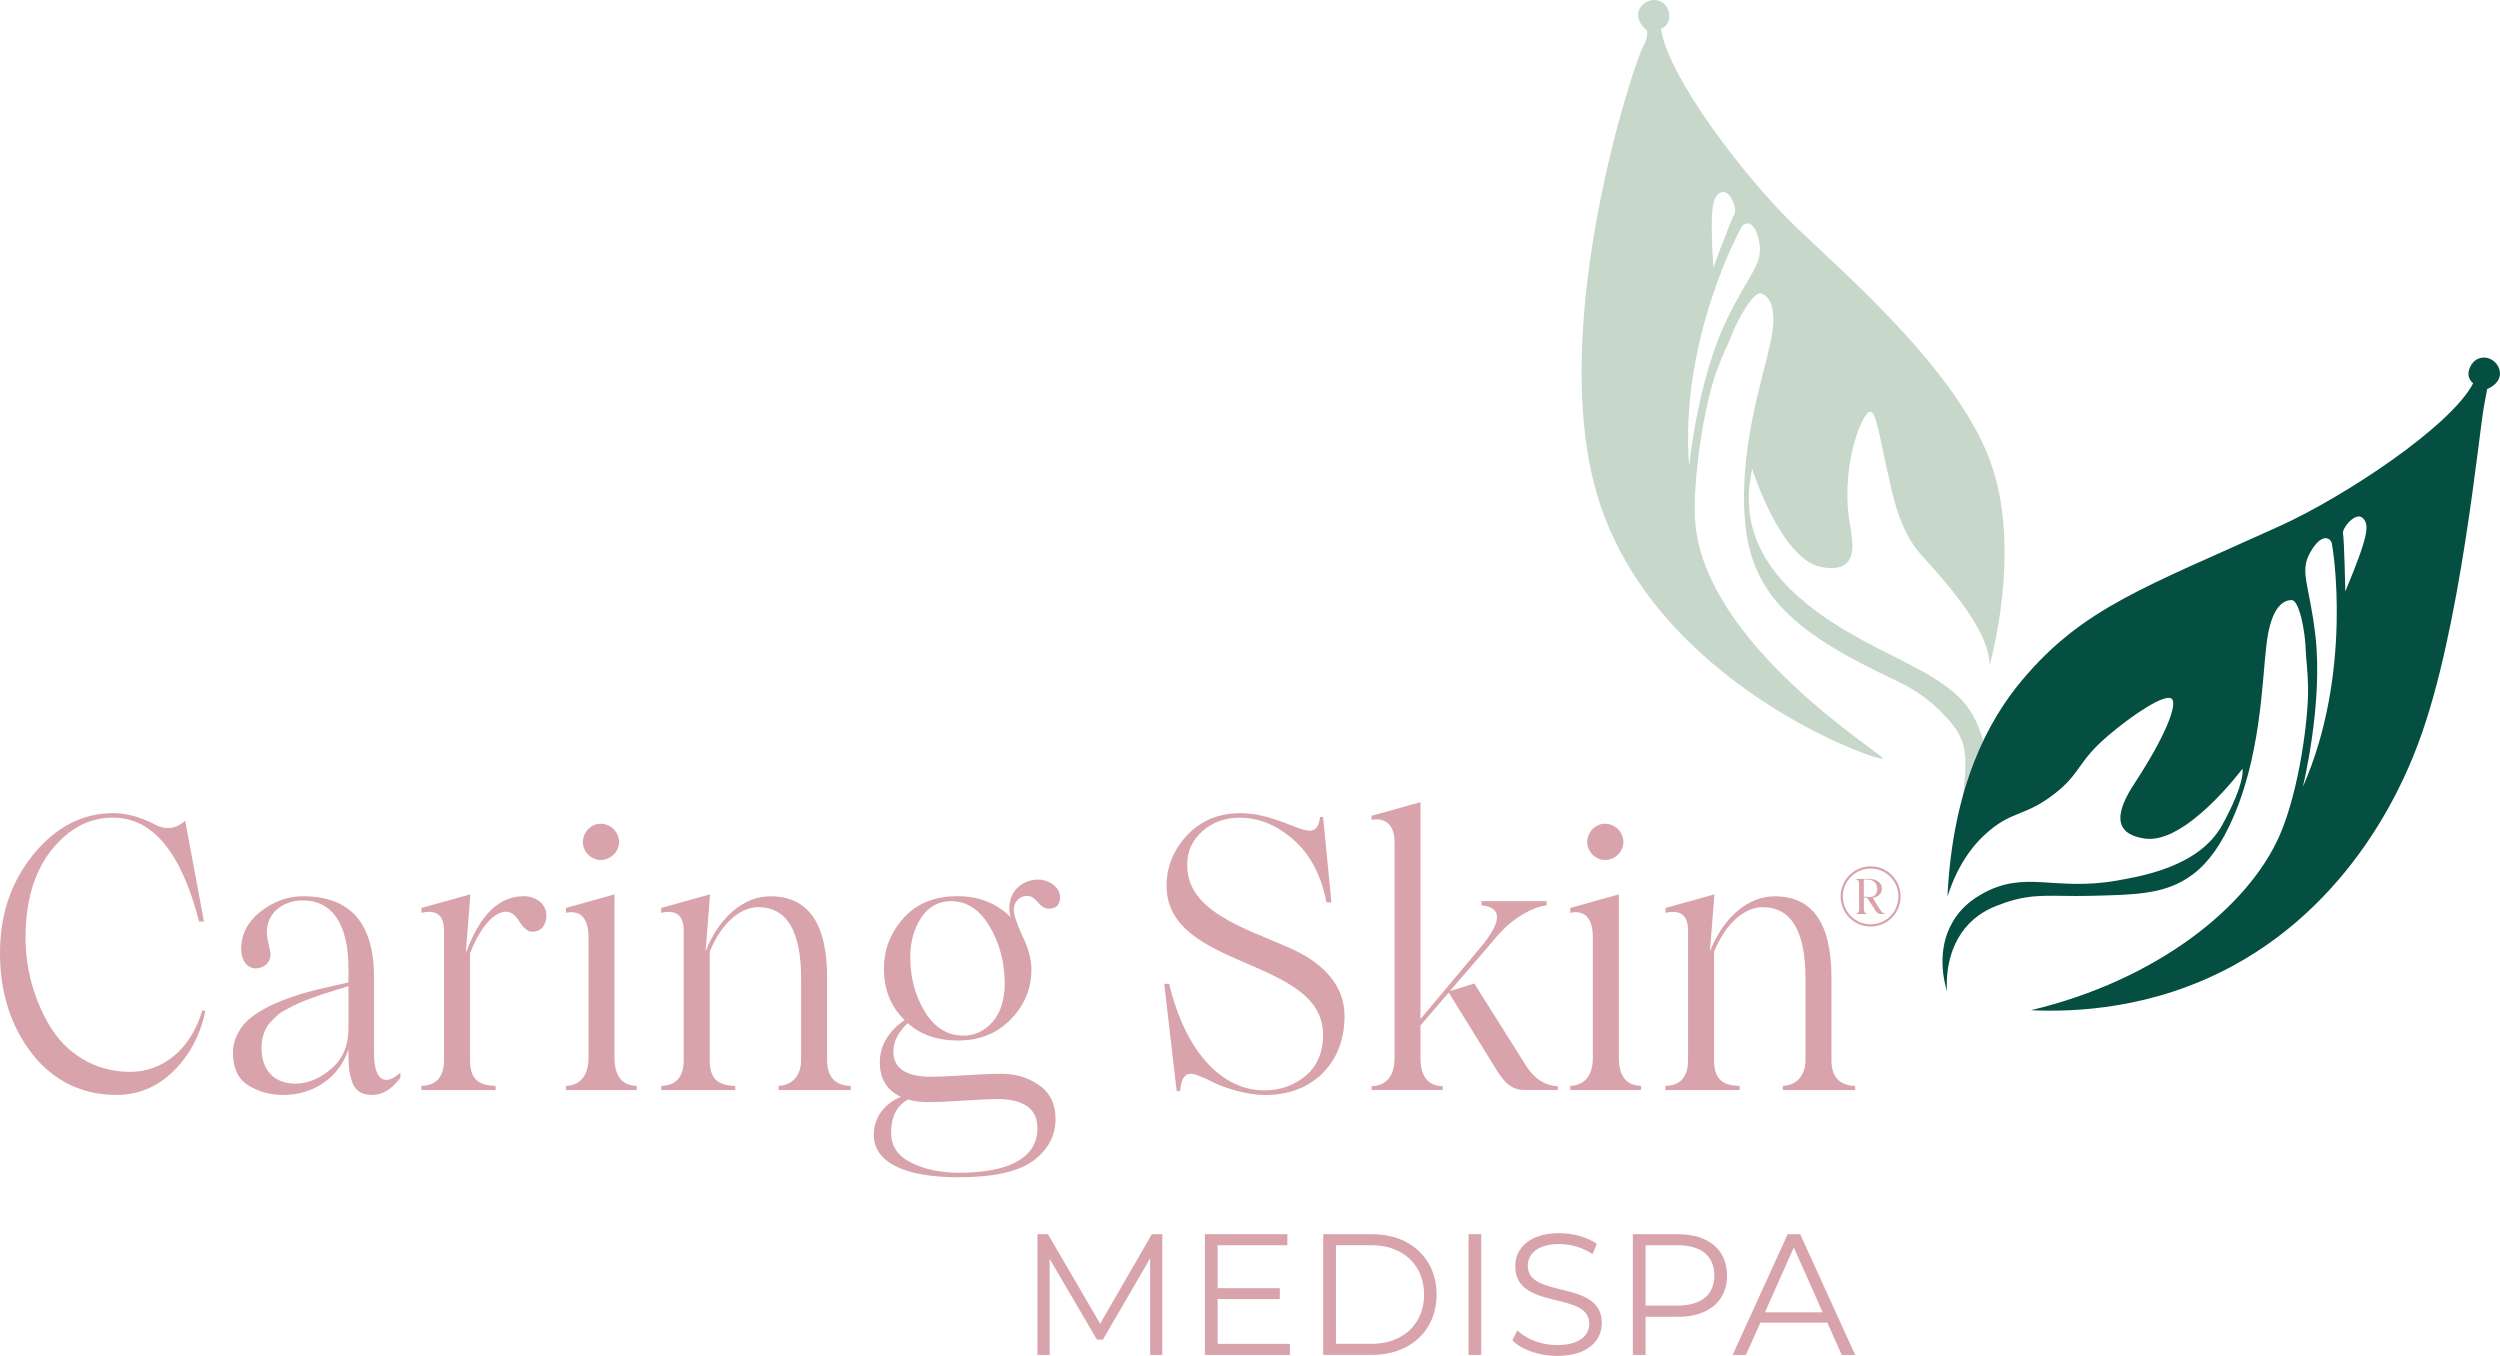 <?xml version="1.0" encoding="UTF-8"?> <svg xmlns="http://www.w3.org/2000/svg" width="118" height="64" viewBox="0 0 118 64" fill="none"><path d="M1.527 49.755C0.515 48.453 0 46.866 0 44.994C0 43.122 0.533 41.624 1.58 40.322C2.646 39.02 3.907 38.378 5.364 38.378C6.126 38.378 6.927 38.699 7.335 38.93C7.743 39.144 8.259 39.179 8.739 38.734L9.626 43.495H9.395C8.559 40.232 7.21 38.592 5.327 38.592C4.208 38.592 3.232 39.108 2.415 40.143C1.615 41.16 1.206 42.532 1.206 44.262C1.206 45.671 1.579 47.132 2.343 48.416C3.106 49.7 4.456 50.592 6.143 50.592C7.635 50.592 8.985 49.593 9.553 47.685L9.696 47.722C9.448 48.864 8.95 49.808 8.186 50.557C7.423 51.306 6.534 51.68 5.503 51.68C3.887 51.68 2.556 51.039 1.525 49.755" fill="#D8A3AB"></path><path d="M11.705 51.218C11.225 50.915 10.994 50.397 10.994 49.685C10.994 49.115 11.26 48.615 11.596 48.257C11.951 47.883 12.627 47.508 13.107 47.313C13.337 47.206 13.658 47.099 14.031 46.973C14.404 46.848 14.705 46.776 14.902 46.724L15.754 46.529L16.447 46.368V45.726C16.447 43.461 15.576 42.499 14.297 42.499C13.322 42.499 12.592 43.124 12.592 43.996C12.592 44.352 12.769 44.834 12.769 45.066C12.769 45.422 12.467 45.708 12.058 45.708C11.648 45.708 11.383 45.298 11.383 44.799C11.383 44.103 11.685 43.515 12.289 43.033C12.91 42.552 13.568 42.303 14.296 42.303C16.534 42.303 17.653 43.568 17.653 46.119V49.72C17.653 50.933 18.132 51.325 18.897 50.629V50.878C18.489 51.413 18.044 51.681 17.564 51.681C17.05 51.681 16.748 51.467 16.605 51.022C16.464 50.576 16.445 50.236 16.445 49.543C15.966 50.95 14.705 51.682 13.373 51.682C12.75 51.682 12.183 51.522 11.703 51.219M15.63 50.45C16.181 49.987 16.447 49.345 16.447 48.525V46.545L15.808 46.743L15.187 46.938L14.635 47.136C14.121 47.333 14.013 47.385 13.605 47.599C13.195 47.794 13.107 47.901 12.84 48.169C12.715 48.294 12.611 48.418 12.556 48.543C12.431 48.775 12.342 49.096 12.342 49.452C12.342 50.541 12.964 51.146 13.941 51.146C14.527 51.146 15.095 50.913 15.628 50.45" fill="#D8A3AB"></path><path d="M25.789 43.194C25.789 43.692 25.523 43.978 25.115 43.978C24.92 43.978 24.725 43.817 24.528 43.515C24.334 43.194 24.12 43.033 23.889 43.033C23.375 43.033 22.735 43.622 22.184 44.994V50.022C22.184 50.897 22.538 51.236 23.391 51.252V51.45H19.893V51.252C20.604 51.236 20.958 50.825 20.958 50.022V43.924C20.958 43.194 20.604 42.925 19.893 43.085V42.855L22.202 42.213L21.989 44.922L22.024 44.887C22.682 43.157 23.569 42.301 24.723 42.301C25.309 42.301 25.789 42.676 25.789 43.192" fill="#D8A3AB"></path><path d="M26.713 51.253C27.336 51.236 27.779 50.825 27.779 49.915V44.262C27.779 43.211 27.299 42.96 26.713 43.085V42.855L29.004 42.213V49.915C29.004 50.79 29.359 51.234 30.052 51.253V51.45H26.713V51.253ZM27.512 39.752C27.512 39.271 27.904 38.88 28.348 38.88C28.828 38.88 29.219 39.271 29.219 39.752C29.219 40.199 28.828 40.591 28.348 40.591C27.904 40.591 27.512 40.199 27.512 39.752Z" fill="#D8A3AB"></path><path d="M40.158 51.253V51.45H36.747V51.253C37.333 51.236 37.813 50.825 37.813 50.022V46.189C37.813 43.943 37.139 42.819 35.788 42.819C34.989 42.819 34.083 43.496 33.497 44.924V50.024C33.497 50.898 33.852 51.237 34.704 51.254V51.452H31.206V51.254C31.917 51.237 32.271 50.826 32.271 50.024V43.926C32.271 43.196 31.917 42.926 31.206 43.087V42.856L33.515 42.214L33.302 44.907C33.958 43.249 35.132 42.305 36.358 42.305C38.151 42.305 39.039 43.588 39.039 46.138V50.024C39.039 50.826 39.412 51.237 40.158 51.254" fill="#D8A3AB"></path><path d="M47.849 42.945C47.849 43.175 47.99 43.587 48.257 44.175C48.542 44.745 48.683 45.28 48.683 45.78C48.683 46.654 48.364 47.438 47.707 48.115C47.068 48.775 46.234 49.113 45.203 49.113C44.244 49.113 43.463 48.846 42.842 48.292C42.397 48.72 42.167 49.166 42.167 49.629C42.167 50.432 42.772 50.823 43.961 50.823C44.209 50.823 44.743 50.806 45.559 50.753C46.377 50.699 46.945 50.681 47.246 50.681C47.939 50.681 48.525 50.858 49.039 51.216C49.556 51.572 49.822 52.107 49.822 52.821C49.822 53.606 49.466 54.265 48.775 54.783C48.082 55.299 46.91 55.567 45.24 55.567C42.594 55.567 41.243 54.818 41.243 53.553C41.243 52.697 41.811 52.053 42.522 51.769C41.864 51.465 41.528 50.93 41.528 50.146C41.528 49.362 41.919 48.683 42.7 48.148C42.042 47.525 41.723 46.704 41.723 45.725C41.723 44.815 42.024 44.031 42.647 43.334C43.27 42.639 44.121 42.301 45.205 42.301C46.217 42.301 47.051 42.641 47.709 43.299C47.656 43.174 47.638 43.032 47.638 42.871C47.638 42.015 48.295 41.516 49.005 41.516C49.519 41.516 50.035 41.89 50.035 42.336C50.035 42.711 49.857 42.89 49.484 42.89C49.324 42.89 49.146 42.783 48.986 42.587C48.826 42.392 48.648 42.285 48.488 42.285C48.115 42.285 47.849 42.57 47.849 42.945ZM45.486 51.948C44.703 52.001 44.154 52.02 43.834 52.02C43.461 52.02 43.142 51.985 42.858 51.894C42.325 52.197 42.059 52.715 42.059 53.464C42.059 54.087 42.379 54.569 43 54.871C43.623 55.192 44.385 55.353 45.273 55.353C47.546 55.353 48.968 54.694 48.968 53.25C48.968 52.341 48.328 51.876 47.068 51.876C46.801 51.876 46.269 51.894 45.488 51.948M47.263 47.49C47.369 47.151 47.423 46.794 47.423 46.457C47.423 45.441 47.191 44.531 46.712 43.729C46.232 42.926 45.628 42.534 44.882 42.534C44.295 42.534 43.816 42.801 43.478 43.319C43.14 43.836 42.963 44.461 42.963 45.155C42.963 46.136 43.195 47.008 43.656 47.759C44.117 48.508 44.722 48.882 45.486 48.882C46.392 48.882 47.048 48.187 47.261 47.492" fill="#D8A3AB"></path><path d="M57.244 51.075C56.977 50.933 56.711 50.826 56.481 50.736C56.002 50.575 55.77 50.771 55.699 51.502H55.539L54.953 46.438H55.184C55.965 49.701 57.707 51.466 59.678 51.466C60.424 51.466 61.064 51.236 61.615 50.789C62.166 50.326 62.449 49.684 62.449 48.845C62.449 45.155 55.061 45.797 55.061 41.803C55.061 40.929 55.381 40.127 56.02 39.433C56.678 38.737 57.512 38.381 58.543 38.381C59.803 38.381 60.959 39.007 61.527 39.165C62.006 39.291 62.238 39.149 62.309 38.56H62.451L62.842 42.589H62.611C62.363 41.323 61.848 40.342 61.066 39.647C60.283 38.951 59.43 38.595 58.508 38.595C57.815 38.595 57.229 38.809 56.749 39.237C56.27 39.665 56.038 40.182 56.038 40.807C56.002 43.017 58.756 43.802 60.834 44.73C62.308 45.355 63.463 46.423 63.463 47.939C63.463 49.063 63.109 49.972 62.416 50.667C61.723 51.344 60.817 51.684 59.717 51.684C58.811 51.684 57.798 51.344 57.247 51.079" fill="#D8A3AB"></path><path d="M73.531 51.271V51.448H71.986C71.4 51.448 71.061 51.199 70.584 50.415L68.38 46.848L67.048 48.399V49.95C67.048 50.806 67.403 51.253 68.096 51.269V51.447H64.739V51.269C65.36 51.251 65.823 50.858 65.823 49.95V39.734C65.823 38.948 65.397 38.574 64.739 38.699V38.504L67.048 37.862V48.097L69.873 44.727C70.903 43.496 70.92 42.836 69.926 42.731V42.534H72.998V42.731C72.27 42.819 71.436 43.389 70.992 43.836C70.76 44.066 70.477 44.387 70.139 44.799L68.434 46.778L69.588 46.422L72.022 50.291C72.412 50.915 72.91 51.236 73.533 51.271" fill="#D8A3AB"></path><path d="M74.117 51.253C74.74 51.236 75.183 50.825 75.183 49.915V44.262C75.183 43.211 74.703 42.96 74.117 43.085V42.855L76.409 42.213V49.915C76.409 50.79 76.763 51.234 77.456 51.253V51.45H74.117V51.253ZM74.916 39.752C74.916 39.271 75.308 38.88 75.752 38.88C76.232 38.88 76.623 39.271 76.623 39.752C76.623 40.199 76.232 40.591 75.752 40.591C75.308 40.591 74.916 40.199 74.916 39.752Z" fill="#D8A3AB"></path><path d="M87.563 51.253V51.45H84.153V51.253C84.739 51.236 85.219 50.825 85.219 50.022V46.189C85.219 43.943 84.544 42.819 83.194 42.819C82.395 42.819 81.489 43.496 80.903 44.924V50.024C80.903 50.898 81.257 51.237 82.11 51.254V51.452H78.611V51.254C79.322 51.237 79.677 50.826 79.677 50.024V43.926C79.677 43.196 79.322 42.926 78.611 43.087V42.856L80.921 42.214L80.708 44.907C81.364 43.249 82.538 42.305 83.763 42.305C85.557 42.305 86.444 43.588 86.444 46.138V50.024C86.444 50.826 86.817 51.237 87.563 51.254" fill="#D8A3AB"></path><path d="M54.862 58.253V63.952H54.286V59.393L52.057 63.228H51.774L49.544 59.418V63.952H48.968V58.253H49.462L51.927 62.479L54.368 58.253H54.862Z" fill="#D8A3AB"></path><path d="M60.886 63.43V63.952H56.871V58.253H60.763V58.775H57.472V60.802H60.406V61.316H57.472V63.43H60.886Z" fill="#D8A3AB"></path><path d="M62.456 58.253H64.767C66.584 58.253 67.808 59.425 67.808 61.102C67.808 62.778 66.582 63.95 64.767 63.95H62.456V58.252V58.253ZM64.736 63.43C66.244 63.43 67.217 62.469 67.217 61.102C67.217 59.734 66.244 58.773 64.736 58.773H63.057V63.428H64.736V63.43Z" fill="#D8A3AB"></path><path d="M69.914 58.253H69.315V63.952H69.914V58.253Z" fill="#D8A3AB"></path><path d="M71.382 63.259L71.616 62.795C72.021 63.193 72.744 63.487 73.49 63.487C74.552 63.487 75.013 63.039 75.013 62.477C75.013 60.914 71.52 61.875 71.52 59.767C71.52 58.93 72.168 58.205 73.611 58.205C74.252 58.205 74.917 58.394 75.371 58.711L75.168 59.191C74.682 58.873 74.114 58.718 73.611 58.718C72.572 58.718 72.111 59.182 72.111 59.751C72.111 61.314 75.605 60.369 75.605 62.445C75.605 63.283 74.94 64 73.488 64C72.637 64 71.801 63.699 71.38 63.259" fill="#D8A3AB"></path><path d="M81.516 60.207C81.516 61.419 80.64 62.153 79.196 62.153H77.671V63.952H77.071V58.255H79.196C80.64 58.255 81.516 58.987 81.516 60.209M80.916 60.207C80.916 59.295 80.317 58.775 79.181 58.775H77.672V61.623H79.181C80.317 61.623 80.916 61.102 80.916 60.206" fill="#D8A3AB"></path><path d="M86.25 62.431H83.088L82.407 63.952H81.782L84.377 58.255H84.969L87.564 63.952H86.931L86.25 62.431ZM86.03 61.941L84.668 58.88L83.306 61.941H86.03Z" fill="#D8A3AB"></path><path d="M88.286 19.431C88.561 19.436 88.718 20.644 89.204 22.779C89.425 23.755 89.76 25.149 90.676 26.182C91.593 27.214 93.954 29.698 93.9 31.426C93.9 31.426 95.511 25.903 93.9 21.664C92.288 17.425 87.175 13.017 84.786 10.73C82.396 8.442 78.73 3.644 78.395 1.358C78.395 1.358 78.695 1.261 78.766 0.963C78.82 0.741 78.798 0.283 78.395 0.074C77.767 -0.252 76.776 0.555 77.682 1.393C77.682 1.393 77.736 1.385 77.746 1.478C77.782 1.779 77.589 2.148 77.561 2.192C77.218 2.71 72.995 15.195 75.374 23.314C78.009 32.297 88.739 35.984 88.871 35.811C88.999 35.643 80.352 30.433 80.005 24.506C79.902 22.734 80.392 19.235 81.029 17.495C81.312 16.724 81.574 16.235 81.699 15.905C82.032 15.013 82.784 13.737 83.118 13.849C83.451 13.96 83.952 14.408 83.562 16.193C83.172 17.978 82.005 21.437 82.395 24.895C82.465 25.509 82.654 26.687 83.459 27.876C84.803 29.86 87.402 31.115 89.537 32.145C89.88 32.31 90.817 32.75 91.713 33.698C92.023 34.025 92.256 34.271 92.457 34.645C92.877 35.428 92.864 36.213 92.468 38.913C92.374 39.548 92.253 40.346 92.098 41.263C92.264 40.809 92.494 40.168 92.755 39.398C93.468 37.298 93.651 36.491 93.686 35.903C93.695 35.781 93.696 35.695 93.693 35.575C93.693 35.575 93.658 34.437 92.832 33.323C91.948 32.13 89.898 31.271 88.521 30.543C86.892 29.683 83.54 27.917 82.731 24.949C82.426 23.832 82.551 22.816 82.703 22.132C82.703 22.132 84.037 26.371 85.953 26.762C86.539 26.881 86.912 26.797 87.142 26.593C87.637 26.154 87.37 25.223 87.26 24.364C86.936 21.826 87.908 19.419 88.288 19.426M81.229 9.084C81.645 8.888 82.007 9.864 81.869 10.088C81.73 10.311 80.868 12.626 80.868 12.626C80.701 9.781 80.813 9.279 81.229 9.084ZM81.507 15.081C80.11 17.973 79.729 21.998 79.729 21.998C79.256 16.141 82.09 10.869 82.23 10.673C82.368 10.478 82.841 10.366 83.036 11.426C83.231 12.485 82.588 12.847 81.507 15.08" fill="#C7D7C9"></path><path d="M102.515 32.992C102.78 33.257 102.207 34.744 100.807 36.885C100.241 37.75 99.313 39.316 101.252 39.582C103.19 39.847 105.842 36.287 105.842 36.287C105.842 36.287 106.019 36.877 104.89 38.937C103.823 40.882 101.153 41.347 99.914 41.564C96.92 42.087 95.583 41.024 93.5 42.221C92.696 42.682 92.343 43.217 92.175 43.498C91.37 44.852 91.77 46.367 91.897 46.788C91.868 46.335 91.83 44.74 92.944 43.593C93.497 43.025 94.11 42.788 94.619 42.612C96.018 42.133 96.845 42.325 98.602 42.285C100.745 42.236 102.054 42.211 103.238 41.454C103.996 40.971 104.64 40.205 105.221 38.992C106.725 35.856 106.76 32.203 106.98 30.39C107.2 28.576 107.817 28.32 108.169 28.325C108.52 28.33 108.811 29.783 108.833 30.736C108.841 31.088 108.928 31.638 108.941 32.459C108.965 33.902 108.523 37.305 107.606 39.414C106.114 42.841 101.759 46.278 95.858 47.682C97.889 47.776 101.588 47.645 105.371 45.598C111.441 42.315 113.695 36.282 114.162 35.03C116.138 29.741 116.991 20.526 117.246 19.158C117.246 19.157 117.394 18.363 117.394 18.363C118.524 17.871 117.855 16.781 117.154 16.882C116.706 16.945 116.535 17.37 116.511 17.597C116.481 17.903 116.733 18.092 116.733 18.092C115.665 20.141 110.626 23.456 107.619 24.823C101.293 27.7 98.309 28.671 95.423 32.128C93.875 33.98 92.175 37.058 91.92 42.316C92.424 40.747 93.187 39.794 93.916 39.191C95.03 38.268 95.633 38.51 96.98 37.461C98.222 36.494 98.036 35.98 99.488 34.736C100.625 33.761 102.214 32.695 102.51 32.989M110.7 27.914C110.7 27.914 110.646 25.444 110.59 25.186C110.532 24.93 111.194 24.128 111.522 24.451C111.852 24.773 111.792 25.283 110.7 27.914ZM109.048 26.065C109.579 25.129 109.989 25.39 110.055 25.621C110.122 25.851 111.066 31.765 108.695 37.139C108.695 37.139 109.659 33.215 109.289 30.02C109.005 27.555 108.515 27.001 109.048 26.065Z" fill="#054E42"></path><path d="M88.972 43.112V43.14H88.767C88.673 43.14 88.591 43.089 88.521 42.98L88.125 42.37H87.973L87.975 42.921C87.975 43.048 88.031 43.109 88.105 43.115V43.144L87.622 43.145V43.117C87.695 43.11 87.752 43.05 87.752 42.923L87.747 41.703C87.747 41.583 87.702 41.521 87.615 41.514V41.484L88.201 41.482C88.383 41.482 88.531 41.522 88.648 41.604C88.766 41.686 88.823 41.8 88.824 41.945C88.824 42.024 88.808 42.091 88.774 42.149C88.743 42.204 88.704 42.234 88.676 42.258C88.578 42.338 88.468 42.366 88.394 42.378C88.506 42.56 88.619 42.741 88.731 42.923C88.826 43.07 88.887 43.112 88.971 43.114L88.972 43.112ZM87.973 42.323C88.113 42.335 88.203 42.34 88.243 42.34C88.484 42.34 88.606 42.186 88.604 41.945C88.604 41.693 88.423 41.512 88.126 41.514H87.97L87.973 42.323Z" fill="#D8A3AB"></path><path d="M88.299 43.734C87.519 43.737 86.881 43.102 86.877 42.318C86.874 41.534 87.507 40.894 88.288 40.89C89.069 40.887 89.707 41.522 89.71 42.306C89.713 43.09 89.081 43.73 88.299 43.734ZM88.288 40.996C87.565 40.999 86.979 41.591 86.982 42.318C86.986 43.043 87.575 43.632 88.299 43.628C89.024 43.625 89.608 43.033 89.605 42.306C89.602 41.581 89.012 40.992 88.288 40.996Z" fill="#D8A3AB"></path></svg> 